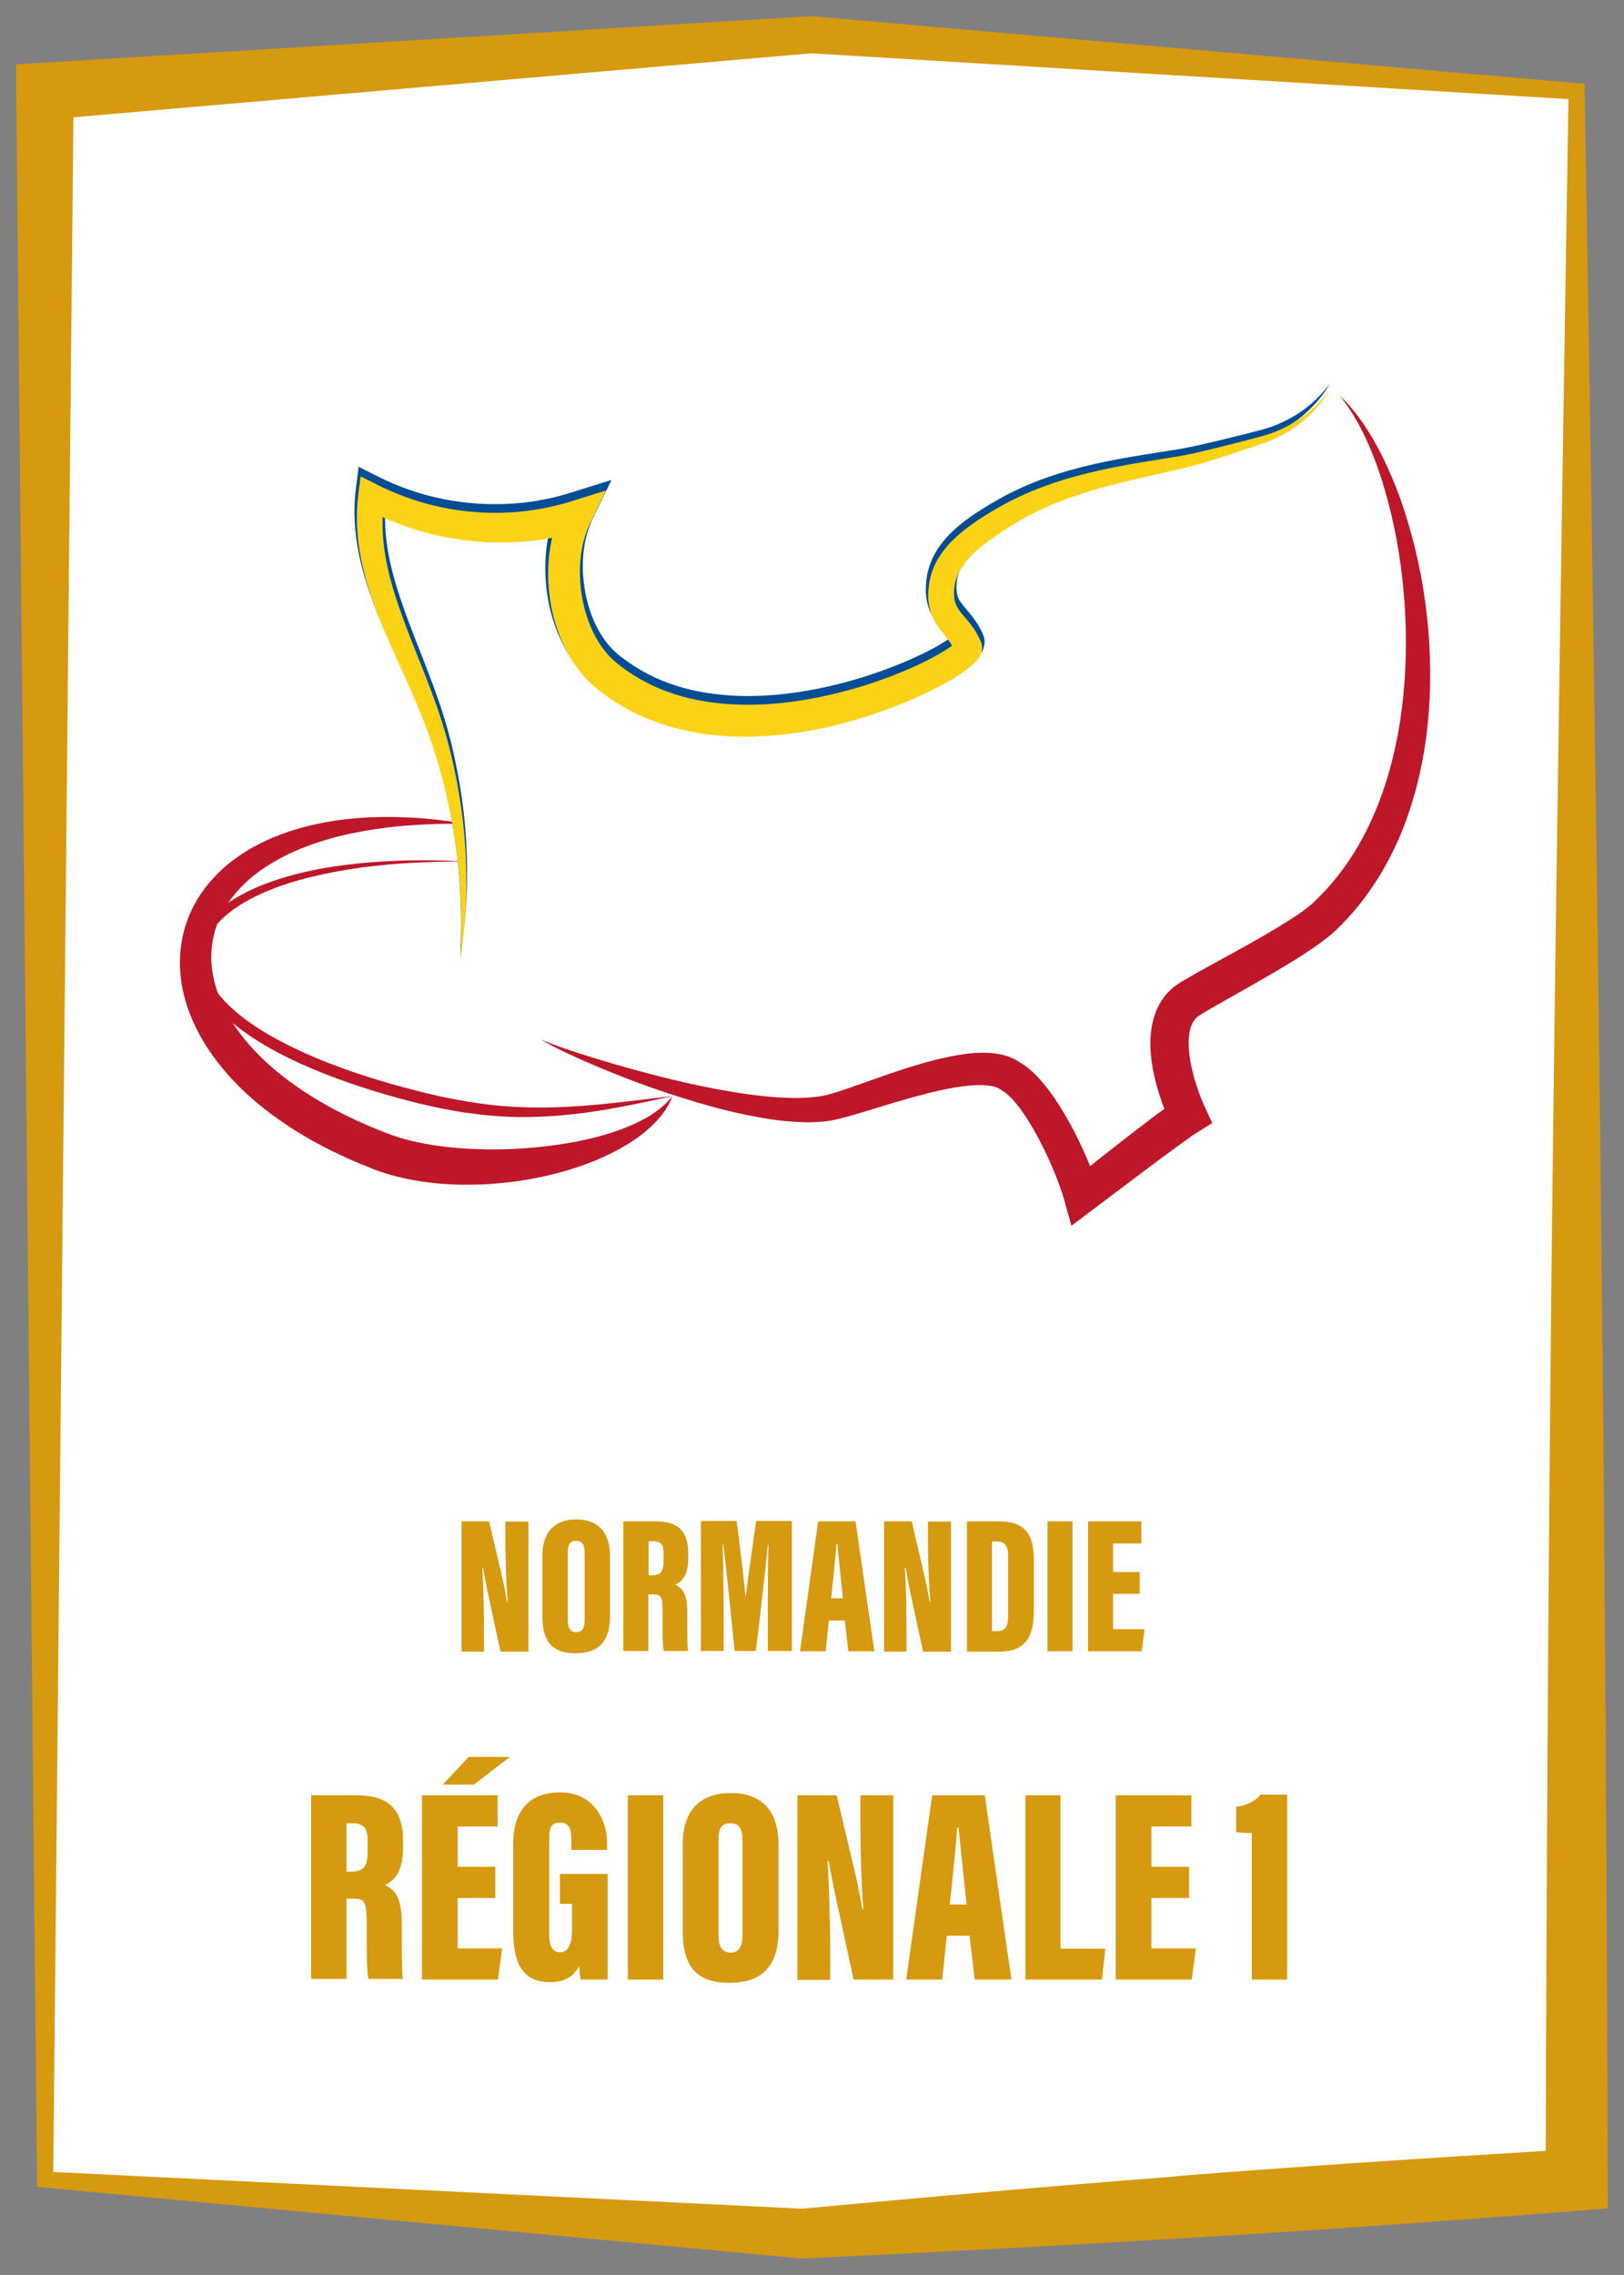 <?xml version="1.0" encoding="UTF-8"?>
<svg id="Logos" xmlns="http://www.w3.org/2000/svg" viewBox="0 0 500 700">
  <rect x="0" y="0" width="500" height="700" fill="#808080" stroke="none"/>
  <defs>
    <style>
      .cls-1 {
        fill: #fff;
      }

      .cls-2 {
        fill: #fbd216;
      }

      .cls-3 {
        fill: #d69a10;
      }

      .cls-4 {
        fill: #024d94;
      }

      .cls-5 {
        fill: #be1729;
      }
    </style>
  </defs>
  <g id="Régionale_1" data-name="Régionale 1">
    <g id="Normandie">
      <path id="Contour" class="cls-3" d="M492.7,352.2c-1.3-108.7-3-216.8-4.8-324.1v-2.3l-2.3-.2L250.1,5h-.8L13.2,19.3l-8.2.5v8.2l6.4,642.6v2.3l2.3.2,232.8,21.8h1.1c40.7-1.9,81.8-4.1,123.1-6.6s82.9-5.5,124.3-8.8c-.3-109.4-1-218.6-2.3-327.3Z"/>
      <path id="Fond" class="cls-1" d="M361.8,669.6c38.1-3,76-5.5,114.1-7.8.3-104.8,1-209.7,2.3-315.2,1.3-104.7,3-210.1,4.7-316.1l-233.1-14.1L22.6,36.1l-6.2,632.2,230.5,11.3c38.7-3.6,76.9-7,114.8-9.9l.1-.1Z"/>
      <g>
        <path class="cls-3" d="M142.1,508.1v-40h8.5l4.1,17.6c.6,2.4,1.1,5.4,1.4,7.2h.2c-.4-5.3-.7-12.6-.7-18.2v-6.5h7.1v40h-8.6l-4.3-19.9c-.4-2-.8-4.6-1.1-5.9h-.2c.3,4.7.5,12.7.5,19v6.8h-7l.1-.1Z"/>
        <path class="cls-3" d="M187.8,478.8v18.6c0,7.9-3.7,11.3-10.7,11.3s-10.1-3.5-10.1-11.3v-18.8c0-7.7,4.3-11.1,10.4-11.1s10.4,3.3,10.4,11.3h0ZM174.8,477.9v20.5c0,2.5.8,3.8,2.6,3.8s2.6-1.2,2.6-3.8v-20.5c0-2.5-.7-3.8-2.6-3.8s-2.6,1.1-2.6,3.8Z"/>
        <path class="cls-3" d="M191.9,468.1h10c6.7,0,10,2.9,10,9.9v1.4c0,5.8-2.3,7.4-4,8.2,2.5,1.2,3.7,3.1,3.7,8.6s0,9.7.2,11.8h-7.4c-.5-1.8-.4-7-.4-12.1s-.5-5.3-3.5-5.3h-.9v17.4h-7.7v-40,.1ZM199.6,484.7h1c2.6,0,3.7-.8,3.7-4.6v-1.9c0-2.7-.5-4-3.4-4h-1.2v10.5h-.1Z"/>
        <path class="cls-3" d="M236.4,495.3c0-6.2,0-14.9.2-19.9h-.2c-.8,8-2.6,24.2-3.7,32.6h-6.5c-.9-8.8-2.6-25.3-3.5-32.8h-.2c.1,4.7.3,13.4.3,20.3v12.5h-7v-40h11c1,7.6,2.2,17.6,2.7,23h.1c.7-5.8,2-14.2,3.2-23h11v40h-7.4v-12.8.1Z"/>
        <path class="cls-3" d="M255.2,498.6l-1,9.5h-7.9l5.6-40h11.5l5.8,40h-8l-1.1-9.5h-5,.1ZM259.5,491.8c-.5-5.1-1.3-12.9-1.7-16.7h-.3c-.1,2.8-1.1,11.8-1.6,16.7h3.7-.1Z"/>
        <path class="cls-3" d="M272.2,508.1v-40h8.5l4.1,17.6c.6,2.4,1.1,5.4,1.4,7.2h.2c-.4-5.3-.7-12.6-.7-18.2v-6.5h7.1v40h-8.6l-4.3-19.9c-.4-2-.8-4.6-1.1-5.9h-.2c.3,4.7.5,12.7.5,19v6.8h-7l.1-.1Z"/>
        <path class="cls-3" d="M297.8,468.1h9.5c8.2,0,11,3.7,11,12v15.1c0,6.9-1.4,13-10.6,13h-10v-40l.1-.1ZM305.4,501.9h1.5c3.1,0,3.5-2,3.5-5.1v-17.9c0-2.9-.7-4.6-3.6-4.6h-1.4v27.6Z"/>
        <path class="cls-3" d="M330.2,468.1v40h-7.7v-40h7.7Z"/>
        <path class="cls-3" d="M350.9,490.4h-8.2v10.9h9.7l-.9,6.8h-16.5v-40h16.4v6.8h-8.7v8.8h8.2v6.8-.1Z"/>
        <path class="cls-3" d="M95.8,552.4h14.1c9.5,0,14.2,4.2,14.2,14v2c0,8.2-3.2,10.5-5.6,11.6,3.5,1.7,5.2,4.3,5.2,12.2s0,13.8.3,16.7h-10.5c-.7-2.5-.6-9.9-.6-17.2s-.8-7.5-4.9-7.5h-1.3v24.7h-10.9v-56.7.2ZM106.6,575.9h1.4c3.7,0,5.2-1.2,5.2-6.5v-2.7c0-3.8-.8-5.7-4.8-5.7h-1.7v14.9h-.1Z"/>
        <path class="cls-3" d="M152.5,584h-11.6v15.5h13.7l-1.3,9.6h-23.4v-56.7h23.3v9.6h-12.3v12.4h11.6v9.6h0ZM157,540.6l-11.1,8.5h-9.6l8-8.5h12.8-.1Z"/>
        <path class="cls-3" d="M187,609.1h-8.2c-.3-1-.4-3-.5-4.2-1.9,3.9-5.4,5-9,5-8.8,0-11.3-6.5-11.3-15.8v-26.7c0-8.8,3.7-15.9,14.5-15.9s14.4,9.4,14.4,15.2v2.5h-11v-3.1c0-2.7-.3-5.3-3.4-5.3s-3.4,1.8-3.4,5.5v29.1c0,3.8,1.3,5.3,3.4,5.3s3.6-2,3.6-6.7v-8.2h-3.7v-9.2h14.7v32.4l-.1.1Z"/>
        <path class="cls-3" d="M204.2,552.4v56.7h-10.9v-56.7h10.9Z"/>
        <path class="cls-3" d="M239.7,567.6v26.4c0,11.2-5.3,16.1-15.2,16.1s-14.3-4.9-14.3-16v-26.7c0-11,6-15.7,14.8-15.7s14.7,4.7,14.7,16v-.1ZM221.2,566.4v29c0,3.5,1.2,5.4,3.7,5.4s3.7-1.7,3.7-5.4v-29c0-3.6-.9-5.4-3.7-5.4s-3.7,1.6-3.7,5.4Z"/>
        <path class="cls-3" d="M245.5,609.1v-56.7h12.1l5.9,24.9c.8,3.4,1.6,7.7,2,10.2h.3c-.6-7.6-.9-17.9-.9-25.8v-9.3h10.1v56.7h-12.2l-6.1-28.2c-.6-2.8-1.2-6.5-1.6-8.3h-.3c.4,6.6.8,17.9.8,26.9v9.7h-9.9l-.2-.1Z"/>
        <path class="cls-3" d="M291.5,595.6l-1.4,13.5h-11.1l8-56.7h16.2l8.2,56.7h-11.3l-1.6-13.5h-7.1.1ZM297.6,586c-.8-7.2-1.9-18.3-2.5-23.7h-.4c-.2,3.9-1.5,16.7-2.3,23.7h5.2,0Z"/>
        <path class="cls-3" d="M315.6,552.4h10.9v47.2h13.8l-1,9.5h-23.6v-56.7h-.1Z"/>
        <path class="cls-3" d="M366.1,584h-11.6v15.5h13.7l-1.3,9.6h-23.4v-56.7h23.3v9.6h-12.3v12.4h11.6v9.6h0Z"/>
        <path class="cls-3" d="M385.4,609.1v-45.1c-1.4,0-3.4,0-4.8-.3v-7.8c3.3-.3,6-1.8,7.5-3.7h8.2v56.9h-10.9Z"/>
      </g>
      <g>
        <g id="g124">
          <path id="path126" class="cls-4" d="M409.47,118.03c-3.5,6.02-8.81,11.09-15.14,14.41-1.58.83-3.23,1.55-4.91,2.17l-4.95,1.74c-3.3,1.14-6.6,2.27-9.93,3.33-3.35,1.05-6.67,2.08-10.16,2.95l-10.19,2.36c-3.37.78-6.73,1.61-10.06,2.46-3.33.84-6.63,1.76-9.86,2.8-3.24,1.02-6.42,2.17-9.52,3.47-3.11,1.27-6.1,2.74-9.01,4.35l-2.16,1.23-2.1,1.32c-1.4.86-2.86,1.84-4.23,2.77-2.75,1.89-5.34,3.87-7.49,6.04-2.15,2.16-3.8,4.52-4.61,6.93-.21.6-.35,1.21-.47,1.82-.1.57-.17,1.35-.2,2-.05,1.34.07,2.49.4,3.4.32.93.87,1.78,1.83,2.94.94,1.15,2.26,2.57,3.48,4.31.61.87,1.19,1.81,1.7,2.79.25.49.49.99.71,1.5l.08.19.04.1c.03.08-.02-.07.12.33.1.29.17.58.22.88.05.29.06.51.07.77.01.56-.04.9-.11,1.28-.32,1.39-.72,1.91-1.03,2.42-.63.92-1.1,1.38-1.56,1.84-.46.44-.89.81-1.3,1.15-.84.68-1.65,1.26-2.45,1.82-3.2,2.17-6.4,3.91-9.66,5.55-3.26,1.63-6.56,3.1-9.91,4.43-6.71,2.67-13.59,4.86-20.63,6.54-7.05,1.67-14.26,2.78-21.6,3.19-7.33.4-14.79.07-22.17-1.38-7.37-1.42-14.66-3.96-21.31-7.79-1.66-.95-3.28-1.99-4.84-3.1-.79-.55-1.55-1.13-2.31-1.72-.76-.59-1.48-1.17-2.3-1.91-3.18-2.81-5.68-6.14-7.67-9.63-3.93-7.02-5.91-14.71-6.32-22.46-.2-3.88,0-7.8.69-11.7.68-3.89,1.89-7.77,3.73-11.47l6.73,7.96c-11.13,3.29-22.85,4.26-34.28,3.06-11.43-1.25-22.64-4.63-32.71-10.18l7.05-3.59c-.91,5.47-.77,11.15.12,16.84.87,5.7,2.52,11.39,4.47,17.05,3.87,11.35,9.07,22.6,12.79,34.6,1.88,5.97,3.31,12.06,4.46,18.18,1.13,6.13,1.96,12.3,2.39,18.49.42,6.19.51,12.39.25,18.57-.3,6.17-.9,12.32-1.92,18.38.3-6.14.34-12.28.01-18.38-.28-6.1-.89-12.17-1.83-18.18-1.81-12.02-4.87-23.8-9.16-35.07-4.18-11.27-9.97-22.07-14.66-33.73-2.31-5.84-4.38-11.91-5.66-18.31-1.28-6.38-1.71-13.12-.86-19.82l.85-6.68,6.19,3.1c9.1,4.55,19.08,7.33,29.21,8.12,5.06.41,10.15.36,15.18-.19,5.03-.54,9.99-1.58,14.79-3.09l12.49-3.91-5.77,11.87c-2.47,5.09-3.38,11.33-2.98,17.42.41,6.11,2.05,12.22,4.96,17.33,1.46,2.54,3.22,4.82,5.27,6.61.47.42,1.11.94,1.73,1.41.61.47,1.24.94,1.88,1.38,1.28.89,2.59,1.73,3.94,2.52,5.4,3.14,11.4,5.28,17.67,6.52,12.57,2.47,26.02,1.56,39.01-1.29,6.51-1.41,12.95-3.32,19.22-5.66,3.13-1.18,6.22-2.45,9.23-3.85,2.99-1.39,5.95-2.92,8.56-4.58.64-.41,1.26-.84,1.78-1.24.26-.2.5-.39.67-.55.17-.14.3-.31.16-.11-.07.15-.25.28-.48,1.25-.05.27-.08.51-.08.96,0,.21.02.37.06.61.04.25.1.49.18.72.13.35.06.15.07.18l-.02-.06-.05-.11c-.11-.29-.24-.58-.37-.87-.27-.57-.59-1.12-.96-1.69-.73-1.14-1.73-2.32-2.94-3.9-1.19-1.55-2.57-3.67-3.27-6.09-.73-2.41-.8-4.79-.64-6.91.1-1.09.23-2.03.46-3.17.24-1.09.55-2.16.95-3.19,1.59-4.16,4.32-7.44,7.17-10.07,2.88-2.65,5.95-4.75,9.01-6.67,1.55-.96,3.02-1.86,4.62-2.75l2.39-1.32,2.45-1.21c3.27-1.58,6.61-2.99,10.01-4.17,3.39-1.21,6.82-2.24,10.27-3.11,6.89-1.79,13.82-3.04,20.71-4.13l10.29-1.63c3.31-.57,6.7-1.37,10.06-2.16,3.37-.81,6.74-1.62,10.1-2.47l5.03-1.3c1.62-.44,3.23-.99,4.79-1.64,3.11-1.33,6.11-3,8.81-5.12,2.72-2.1,5.12-4.62,7.23-7.38"/>
        </g>
        <g id="g128">
          <path id="path130" class="cls-5" d="M412.34,121.64c4.02,3.69,7.25,8.21,10.07,12.91,2.79,4.74,5.13,9.73,7.18,14.84,1.04,2.55,1.94,5.16,2.79,7.77.86,2.62,1.63,5.26,2.35,7.92,1.42,5.33,2.61,10.73,3.48,16.18,1.77,10.91,2.45,22.03,1.98,33.18-.51,11.13-2.24,22.31-5.63,33.14-3.36,10.82-8.54,21.27-15.74,30.39-1.79,2.28-3.74,4.45-5.78,6.53l-1.55,1.54c-.57.53-1.21,1.12-1.79,1.6-1.19,1.01-2.37,1.89-3.55,2.74-4.7,3.37-9.42,6.2-14.17,9-4.75,2.78-9.51,5.45-14.22,8.12-2.35,1.33-4.72,2.65-6.91,3.96-.54.32-1.09.66-1.53.95-.26.16-.41.28-.59.4-.06.05-.04.04-.07.06-.03.01-.12.11-.17.16-.51.48-.93,1.03-1.29,1.7-.72,1.33-1.14,3.2-1.22,5.31-.09,2.11.15,4.42.57,6.77.43,2.35,1.05,4.75,1.82,7.12.38,1.18.8,2.36,1.25,3.53.23.59.46,1.16.7,1.73.23.55.51,1.18.7,1.6l2.22,4.76-4.65,2.91-.71.44-.97.66c-.64.42-1.33.94-1.99,1.4l-4.06,2.96c-2.73,1.99-5.45,4.02-8.17,6.06l-16.31,12.28-6.51,4.9-2.16-7.74c-.87-3.1-2.09-6.37-3.42-9.54-1.34-3.19-2.82-6.33-4.42-9.37-1.61-3.04-3.35-5.99-5.25-8.66-.95-1.33-1.95-2.59-2.97-3.69-1.01-1.09-2.09-1.99-2.94-2.5l-.46-.27-.14-.11c-.44-.36-1.24-.74-2.28-.99-1.04-.25-2.28-.38-3.6-.4-2.63-.06-5.52.26-8.41.75-5.82.99-11.73,2.64-17.65,4.37l-8.95,2.71c-3.02.91-6.02,1.85-9.28,2.63-.82.19-1.66.37-2.58.52-.48.08-.91.13-1.34.17-.43.06-.86.09-1.29.12-1.71.13-3.4.18-5.06.14-3.32-.07-6.57-.37-9.77-.82-12.78-1.86-24.89-5.54-36.8-9.64-5.94-2.07-11.8-4.39-17.59-6.81-2.9-1.21-5.77-2.5-8.61-3.84-1.42-.67-2.84-1.35-4.24-2.06-.7-.36-1.39-.73-2.08-1.11-.67-.4-1.38-.76-1.97-1.29,1.33.81,2.85,1.27,4.3,1.84,1.47.54,2.94,1.05,4.42,1.55,2.96.99,5.95,1.91,8.93,2.84,5.96,1.84,11.99,3.47,18.01,5.03,6.03,1.55,12.08,2.94,18.16,4.08,6.08,1.12,12.17,2.09,18.22,2.52,3.02.22,6.02.33,8.95.2,1.47-.06,2.91-.19,4.31-.38,1.45-.2,2.59-.44,4.01-.87,2.79-.81,5.73-1.85,8.65-2.88l8.89-3.13c5.99-2.06,12.1-3.98,18.58-5.35,3.25-.67,6.59-1.2,10.22-1.26,1.81-.02,3.71.09,5.72.49,2.01.42,4.21,1.16,6.28,2.67l-.6-.39c2.29,1.29,3.97,2.79,5.47,4.3,1.47,1.53,2.75,3.09,3.94,4.67,2.36,3.18,4.35,6.44,6.2,9.76,1.84,3.32,3.49,6.71,5.01,10.18,1.51,3.48,2.89,6.97,4.03,10.83l-8.67-2.84c5.34-4.3,10.69-8.55,16.11-12.74,2.7-2.1,5.42-4.2,8.17-6.28,1.37-1.05,2.76-2.07,4.18-3.11.73-.52,1.4-1.02,2.18-1.56l1.14-.79,1.47-.91-2.43,7.67c-.39-.81-.65-1.42-.95-2.12-.29-.68-.56-1.36-.83-2.04-.53-1.36-1.03-2.74-1.49-4.13-.91-2.79-1.69-5.65-2.24-8.64-.56-2.98-.87-6.11-.73-9.42.16-3.29.79-6.89,2.65-10.36.93-1.71,2.17-3.36,3.65-4.72.2-.18.35-.32.59-.52.24-.19.51-.41.73-.57.38-.27.78-.55,1.1-.74.68-.45,1.31-.82,1.93-1.19,2.47-1.46,4.85-2.78,7.24-4.09,4.78-2.61,9.52-5.19,14.18-7.83,4.64-2.65,9.26-5.35,13.47-8.21,1.05-.71,2.05-1.44,2.95-2.16.47-.37.84-.69,1.27-1.08l1.37-1.3c1.8-1.76,3.53-3.59,5.14-5.54,6.51-7.74,11.42-16.91,14.92-26.67,1.75-4.88,3.16-9.92,4.24-15.05,1.12-5.12,1.91-10.34,2.42-15.6,1.04-10.52,1.04-21.2.08-31.83-.94-10.63-2.81-21.22-5.85-31.51-1.5-5.15-3.3-10.22-5.56-15.1-2.23-4.89-4.9-9.61-8.38-13.8"/>
        </g>
        <g id="g132">
          <path id="path134" class="cls-5" d="M207.04,337.24c-1.02,2.86-2.83,5.51-4.98,7.77-2.15,2.29-4.6,4.28-7.21,6.02-5.24,3.46-10.99,6.05-16.88,8.03-5.91,1.99-11.99,3.39-18.16,4.3-3.09.44-6.19.76-9.32.97-3.12.18-6.26.23-9.41.17-6.29-.19-12.64-.88-18.94-2.5-1.58-.4-3.15-.85-4.72-1.38-.78-.25-1.58-.56-2.32-.84l-2.16-.87c-2.89-1.14-5.74-2.4-8.56-3.72-1.42-.65-2.8-1.38-4.2-2.06-1.38-.72-2.77-1.46-4.14-2.21-2.72-1.57-5.42-3.17-8.03-4.95-5.24-3.5-10.23-7.48-14.76-12.02-4.49-4.58-8.6-9.66-11.74-15.46-3.15-5.77-5.43-12.22-5.98-19.02-.57-6.77.65-13.8,3.68-19.88,2.99-6.1,7.55-11.19,12.75-15.06,5.2-3.9,11-6.65,16.92-8.64,2.97-.98,5.96-1.82,8.99-2.42,3.02-.64,6.07-1.12,9.11-1.45,6.09-.67,12.19-.78,18.23-.51,6.05.24,12.04.95,17.96,1.96-6.01-.07-11.99.09-17.92.55-5.93.47-11.8,1.3-17.54,2.53-5.74,1.22-11.33,2.95-16.6,5.21-2.64,1.11-5.16,2.45-7.57,3.9-2.41,1.45-4.7,3.06-6.77,4.88-4.13,3.62-7.51,7.93-9.48,12.75-2,4.8-2.67,10.03-1.96,15.17.68,5.14,2.62,10.18,5.4,14.79,1.4,2.31,2.95,4.55,4.69,6.67,1.75,2.12,3.64,4.14,5.65,6.07,8.09,7.68,17.91,13.72,28.3,18.58,2.61,1.21,5.24,2.35,7.93,3.4l2.01.79c.66.25,1.25.46,1.9.68,1.26.45,2.57.84,3.89,1.19,5.3,1.38,10.89,2.24,16.55,2.66,11.34.84,22.98.26,34.35-1.76,5.67-1.05,11.31-2.45,16.68-4.59,5.31-2.17,10.58-4.92,14.37-9.69"/>
        </g>
        <g id="g136">
          <path id="path138" class="cls-5" d="M207.04,337.24c-5.23,1.22-10.49,2.32-15.77,3.31-5.28,1.01-10.6,1.85-15.98,2.41-5.37.54-10.8.82-16.23.74-5.43-.1-10.85-.63-16.22-1.42-2.69-.38-5.34-.94-8-1.44-2.64-.6-5.3-1.14-7.91-1.84-5.25-1.3-10.42-2.84-15.56-4.5-5.14-1.68-10.23-3.53-15.22-5.64-4.99-2.11-9.9-4.46-14.6-7.24-4.69-2.78-9.22-5.93-13.2-9.83-1.97-1.95-3.8-4.09-5.31-6.51-1.5-2.41-2.66-5.12-3.1-8.03-.45-2.9-.08-5.95,1.01-8.66,1.1-2.71,2.83-5.07,4.82-7.06,4.02-3.97,8.92-6.68,13.94-8.79,10.11-4.16,20.85-6.11,31.55-7.16,10.72-1.02,21.49-1.12,32.21-.5-10.73-.02-21.45.42-32.05,1.83-5.3.71-10.55,1.68-15.71,2.94-5.16,1.27-10.25,2.88-15.06,5.04-4.78,2.16-9.39,4.86-12.95,8.53-1.76,1.83-3.22,3.92-4.09,6.21-.87,2.29-1.12,4.75-.7,7.15.41,2.4,1.42,4.71,2.78,6.84,1.36,2.12,3.05,4.08,4.91,5.86,3.74,3.58,8.11,6.56,12.66,9.19,9.17,5.22,19.1,9.15,29.22,12.42,5.06,1.63,10.19,3.1,15.35,4.4,2.57.71,5.16,1.25,7.75,1.87,2.6.51,5.2,1.08,7.81,1.48,10.44,1.86,21.07,2.29,31.7,1.69,10.64-.58,21.28-2.01,31.94-3.29"/>
        </g>
        <g id="g140">
          <path id="path142" class="cls-2" d="M409.47,119.85c-3.55,5.99-8.89,11-15.21,14.26-1.58.82-3.22,1.53-4.9,2.13l-4.96,1.71c-3.3,1.11-6.6,2.22-9.94,3.26-3.35,1.03-6.68,2.04-10.15,2.89l-10.2,2.3c-3.38.77-6.75,1.57-10.08,2.41-3.34.83-6.65,1.73-9.9,2.76-3.26,1.01-6.45,2.15-9.57,3.44-3.13,1.26-6.15,2.74-9.09,4.34l-2.18,1.23-2.13,1.32c-1.42.86-2.88,1.83-4.26,2.76-2.78,1.89-5.41,3.87-7.62,6.07-2.21,2.2-3.96,4.63-4.82,7.18-.22.64-.38,1.28-.5,1.93-.1.61-.19,1.41-.22,2.1-.06,1.4.06,2.65.43,3.68.35,1.04.97,1.99,1.95,3.19.97,1.18,2.26,2.58,3.45,4.27.6.84,1.15,1.75,1.64,2.71.24.48.47.96.68,1.46l.08.18.04.09c.02.07,0-.05.11.29.08.25.14.5.19.76.05.25.06.44.06.67.01.48-.04.77-.1,1.1-.27,1.21-.64,1.67-.91,2.13-.57.83-1.02,1.27-1.46,1.7-.44.42-.85.77-1.25,1.1-.82.66-1.61,1.23-2.4,1.77-3.16,2.12-6.34,3.84-9.58,5.45-3.24,1.6-6.52,3.05-9.86,4.38-6.67,2.65-13.51,4.83-20.51,6.51-7,1.66-14.17,2.75-21.45,3.15-7.27.39-14.66.06-21.95-1.37-7.28-1.41-14.48-3.92-21.03-7.69-1.64-.94-3.23-1.96-4.78-3.06-.77-.54-1.53-1.11-2.28-1.69-.75-.58-1.46-1.16-2.26-1.87-3.09-2.74-5.54-5.98-7.49-9.4-3.85-6.88-5.8-14.44-6.22-22.07-.2-3.82-.01-7.67.67-11.49.66-3.82,1.84-7.62,3.64-11.23l5.69,6.73c-5.5,1.64-11.17,2.68-16.86,3.18-5.7.5-11.42.44-17.09-.15-5.67-.6-11.27-1.73-16.72-3.39-5.45-1.65-10.73-3.86-15.72-6.6l5.94-3.02c-.91,5.56-.77,11.33.16,17.07.92,5.75,2.6,11.47,4.59,17.14,3.94,11.37,9.18,22.6,12.94,34.53,1.9,5.94,3.36,12,4.54,18.11,1.16,6.11,2.02,12.26,2.49,18.44.46,6.18.59,12.37.37,18.54-.25,6.16-.81,12.31-1.77,18.38.35-6.13.43-12.27.16-18.38-.24-6.11-.81-12.19-1.71-18.21-1.74-12.05-4.74-23.88-8.98-35.2-4.15-11.33-9.89-22.16-14.51-33.8-2.27-5.83-4.3-11.87-5.54-18.22-1.24-6.32-1.68-12.98-.82-19.58l.73-5.64,5.21,2.61c4.59,2.3,9.4,4.16,14.34,5.57,4.95,1.4,10.02,2.31,15.14,2.74,5.11.43,10.26.37,15.34-.18,5.09-.55,10.1-1.61,14.96-3.12l10.58-3.3-4.89,10.04c-2.57,5.27-3.48,11.64-3.09,17.87.41,6.23,2.08,12.46,5.06,17.72,1.5,2.61,3.32,4.97,5.46,6.84.5.45,1.14.97,1.77,1.45.63.49,1.26.96,1.91,1.41,1.3.91,2.63,1.76,4.01,2.56,5.49,3.19,11.6,5.36,17.95,6.61,12.75,2.5,26.3,1.55,39.38-1.32,6.56-1.42,13.04-3.34,19.34-5.7,3.15-1.18,6.26-2.48,9.28-3.89,3.01-1.42,5.99-2.97,8.64-4.67.65-.42,1.28-.86,1.83-1.29.27-.21.52-.42.72-.6.19-.17.34-.36.27-.25-.04.1-.18.18-.36.96-.04.23-.06.41-.06.78,0,.17.02.31.05.51.03.2.08.4.15.6.11.29.05.12.06.14l-.02-.06-.05-.12c-.12-.31-.26-.61-.4-.92-.29-.6-.63-1.18-1.02-1.77-.76-1.19-1.79-2.39-2.98-3.94-1.17-1.52-2.48-3.55-3.15-5.84-.7-2.29-.77-4.58-.61-6.64.1-1.05.22-1.98.44-3.07.23-1.05.53-2.09.91-3.08,1.54-4.01,4.17-7.22,6.96-9.82,2.81-2.61,5.85-4.71,8.88-6.64,1.54-.96,3-1.87,4.59-2.75l2.37-1.32,2.42-1.21c3.24-1.58,6.56-3,9.94-4.18,3.37-1.21,6.78-2.25,10.21-3.14,6.86-1.82,13.77-3.09,20.66-4.22l10.28-1.68c3.32-.6,6.71-1.41,10.06-2.23,3.36-.83,6.73-1.66,10.09-2.54l5.02-1.34c1.63-.46,3.23-1.01,4.8-1.68,3.11-1.35,6.11-3.06,8.8-5.2,2.71-2.12,5.09-4.66,7.18-7.45"/>
        </g>
      </g>
    </g>
  </g>
</svg>